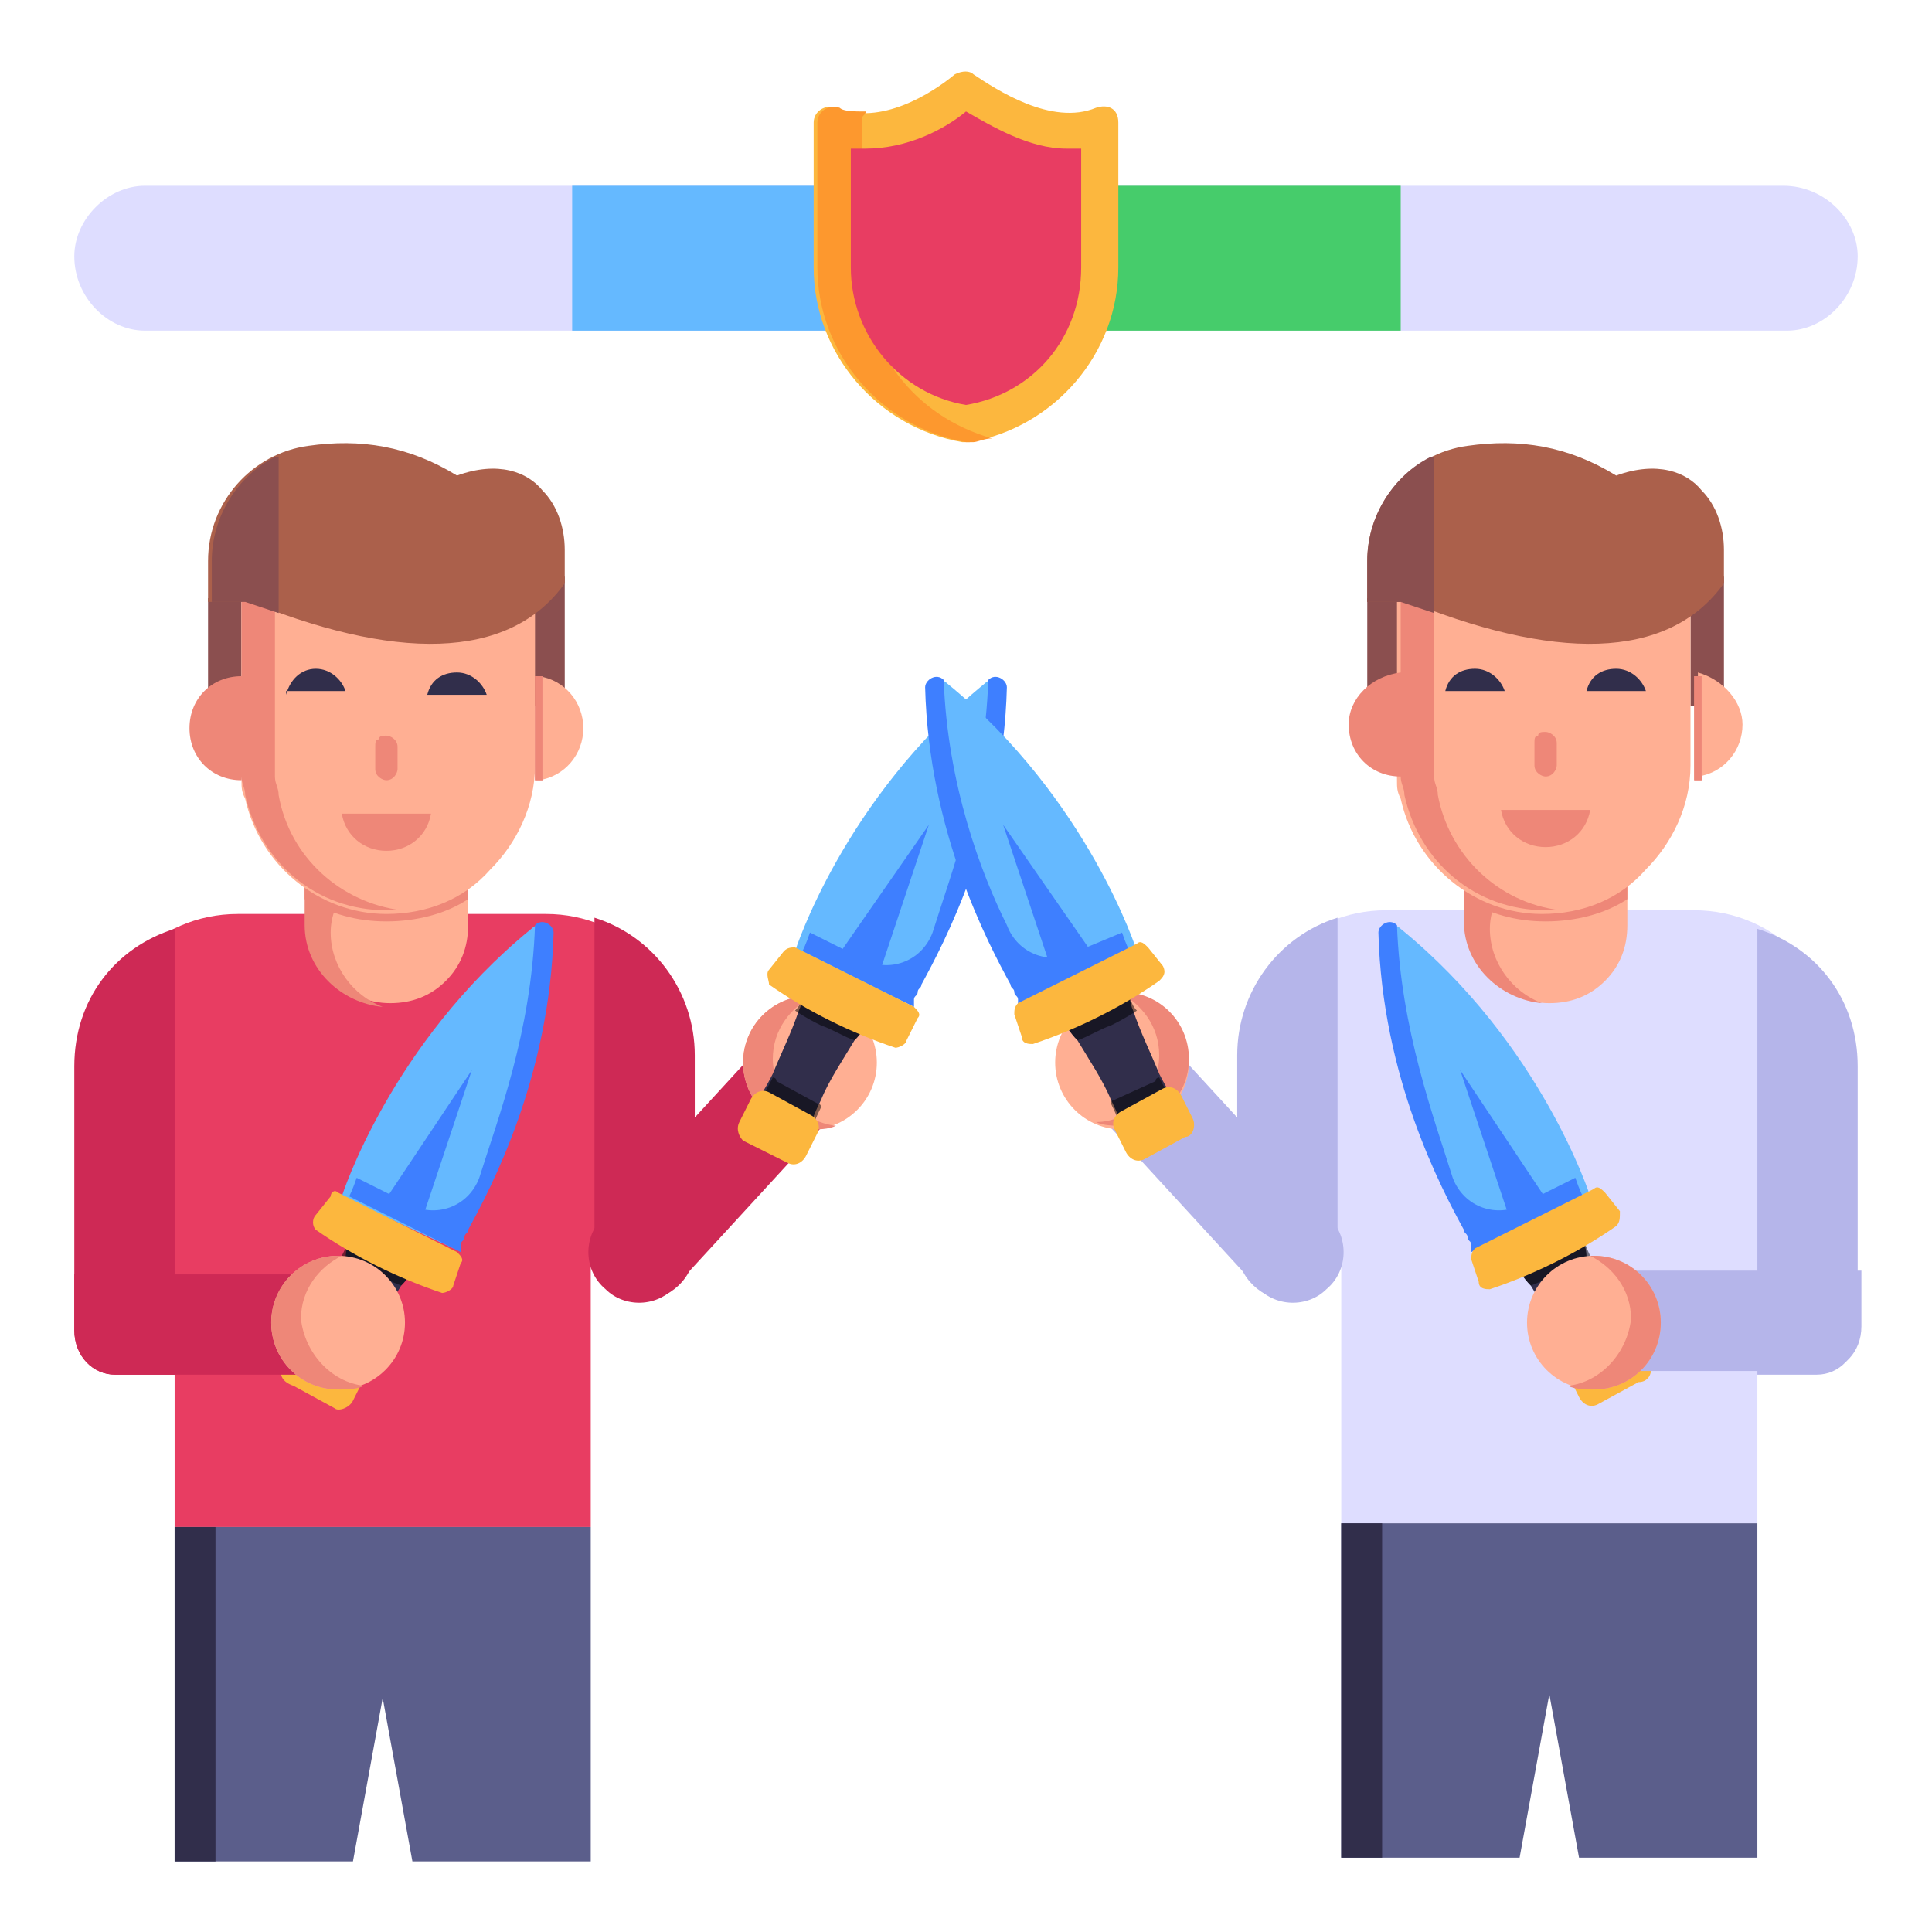 <svg xmlns="http://www.w3.org/2000/svg" enable-background="new 0 0 52 52" viewBox="0 0 52 52"><path fill="#deddff" d="M48.1,8.9H3.9C2.9,8.9,2,8,2,6.9v0C2,5.9,2.9,5,3.9,5h44.1C49.1,5,50,5.9,50,6.9v0C50,8,49.1,8.9,48.1,8.9z"/><rect width="10.6" height="3.9" x="27.1" y="5" fill="#46cc6b"/><rect width="10.6" height="3.9" x="15.4" y="5" fill="#65b9ff"/><path fill="#fcb73e" d="M30.1,3.3v3.9c0,2.3-1.7,4.3-4,4.7l-0.1,0l-0.1,0c-2.3-0.4-4-2.4-4-4.7V3.3c0-0.3,0.3-0.5,0.6-0.4
			c1.2,0.5,2.6-0.4,3.2-0.9c0.2-0.1,0.4-0.1,0.5,0c0.6,0.4,2.1,1.4,3.3,0.9C29.8,2.8,30.1,2.9,30.1,3.3z"/><path fill="#fd982e" d="M26.7,11.8c-0.2,0-0.4,0.1-0.5,0.1l-0.1,0l-0.1,0c-2.3-0.4-4-2.4-4-4.7V3.3c0-0.3,0.3-0.5,0.6-0.4
			C22.7,3,23,3,23.3,3c0,0.1-0.1,0.1-0.1,0.2v3.9C23.2,9.4,24.6,11.2,26.7,11.8z"/><path fill="#e83d62" d="M26 10.9c-1.8-.3-3.1-1.9-3.1-3.7V4c.1 0 .2 0 .4 0 1.1 0 2.1-.5 2.7-1 .7.4 1.7 1 2.7 1 0 0 0 0 0 0 .1 0 .3 0 .4 0v3.2C29.1 9.1 27.8 10.6 26 10.9zM15.9 41.1H4.7V37h0c-1.2 0-2.2-.9-2.2-2.1v-6.4c0-2.1 1.7-3.9 3.9-3.9h8.3c2.1 0 3.9 1.7 3.9 3.9v5.3l-2.7 0V41.1z"/><path fill="#ce2955" d="M17.3 35L17.3 35c.7 0 1.4-.6 1.4-1.4v-5.2c0-1.7-1.1-3.2-2.7-3.7l0 8.9C15.9 34.4 16.5 35 17.3 35zM4.7 25v12H3.1c-.6 0-1.1-.5-1.1-1.2v-7.1C2 26.9 3.1 25.5 4.7 25z"/><path fill="#ce2955" d="M22.7,29.7l-4.5,4.9c-0.5,0.6-1.4,0.6-1.9,0.1l0,0c-0.6-0.5-0.6-1.4-0.1-1.9l4.5-4.9
						c0.5-0.6,1.4-0.6,1.9-0.1l0,0C23.2,28.3,23.2,29.1,22.7,29.7z"/><circle cx="21.8" cy="28.6" r="1.8" fill="#ffaf93"/><path fill="#ee8778" d="M22.5,30.3c-0.2,0.1-0.5,0.1-0.7,0.1c-1,0-1.8-0.8-1.8-1.8c0-1,0.8-1.8,1.8-1.8c0,0,0.1,0,0.1,0
						c-0.6,0.3-1.1,0.9-1.1,1.7C20.8,29.4,21.6,30.2,22.5,30.3z"/><rect width=".9" height="2.8" x="5.6" y="16.1" fill="#8b4f4f"/><rect width=".9" height="3.5" x="14.3" y="15.5" fill="#8b4f4f"/><path fill="#ffaf93" d="M12.6,23.2v1.7c0,0.6-0.2,1.1-0.6,1.5c-0.4,0.4-0.9,0.6-1.5,0.6c-1.2,0-2.2-1-2.2-2.2v-1.7H12.6z"/><path fill="#ee8778" d="M10.6,23.4c-1,0-1.7,0.8-1.7,1.7v0c0,0.9,0.6,1.7,1.4,2c-1.1-0.1-2.1-1-2.1-2.2v-1.7h4.3v0.1H10.6z"/><path fill="#ee8778" d="M12.6,23.2v1c-0.6,0.4-1.4,0.6-2.2,0.6c-0.8,0-1.5-0.2-2.2-0.6v-1.1H12.6z"/><path fill="#ffaf93" d="M6.5,15.3v5.3c0,0.1,0,0.2,0,0.4c0,0.2,0,0.3,0.1,0.5c0.4,1.8,2,3.1,3.8,3.1c1.1,0,2.1-0.4,2.8-1.2
									c0.7-0.7,1.2-1.7,1.2-2.8v-5.3H6.5z"/><path fill="#ee8778" d="M14.6 18.2v2.4c0 .1 0 .2 0 .4-.1 0-.1 0-.2 0v-2.8C14.4 18.2 14.5 18.2 14.6 18.2zM10.8 24.5c-.1 0-.3 0-.4 0-1.9 0-3.4-1.3-3.8-3.1 0-.2-.1-.3-.1-.5 0-.1 0-.2 0-.4v-5.3h.9v5.3c0 .1 0 .3 0 .4 0 .2.1.3.1.5C7.8 23.1 9.2 24.3 10.8 24.5zM5.1 19.6c0 .8.6 1.4 1.4 1.4v-2.8C5.7 18.2 5.1 18.8 5.1 19.6z"/><path fill="#ffaf93" d="M15.7,19.6c0,0.7-0.5,1.3-1.2,1.4c0-0.1,0-0.2,0-0.4v-2.4C15.2,18.3,15.7,18.9,15.7,19.6z"/><path fill="#ee8778" d="M14.6 18.2v2.4c0 .1 0 .2 0 .4-.1 0-.1 0-.2 0v-2.8C14.4 18.2 14.5 18.2 14.6 18.2zM10.1 20.1v.6c0 .2.2.3.3.3.2 0 .3-.2.3-.3v-.6c0-.2-.2-.3-.3-.3-.1 0-.2 0-.2.1C10.1 19.9 10.1 20 10.1 20.1zM11.6 21.9c-.1.6-.6 1-1.2 1-.6 0-1.1-.4-1.2-1L11.6 21.9z"/><path fill="#312e4b" d="M11.5 18.7c.1-.4.4-.6.8-.6.4 0 .7.3.8.6H11.5zM7.7 18.7C7.8 18.3 8.1 18 8.5 18c.4 0 .7.3.8.6H7.7z"/><path fill="#ab604b" d="M6.5,16.1c4.1,1.7,7.2,1.7,8.7-0.4l0-0.9c0-0.6-0.2-1.2-0.6-1.6c-0.4-0.5-1.2-0.8-2.3-0.4
					c-1.3-0.8-2.6-1-4-0.8c-1.5,0.2-2.7,1.5-2.7,3.1l0,1.1H6.5z"/><path fill="#8b4f4f" d="M7.4,12.3c-1,0.5-1.7,1.6-1.7,2.8l0,1.1h0.9c0.3,0.1,0.6,0.2,0.9,0.3V12.3z"/><polygon fill="#5b5e8b" points="9.5 50.1 10.3 45.7 11.1 50.1 15.9 50.1 15.9 41.1 4.7 41.1 4.7 50.1"/><rect width="1.1" height="9" x="4.7" y="41.1" fill="#312e4b"/><path fill="#65b9ff" d="M24.4,27c0,0,2.5-3.5,2.6-8.4c0-0.3-0.3-0.4-0.5-0.2c-3.8,3.1-5.1,7.2-5.1,7.2L24.4,27z"/><path fill="#3e7fff" d="M26.6,18.3C26.6,18.3,26.6,18.3,26.6,18.3c0.2-0.2,0.5,0,0.5,0.2c-0.1,3.9-1.7,6.9-2.3,8
					c0,0.1-0.1,0.1-0.1,0.2c0,0.1-0.1,0.1-0.1,0.2c0,0,0,0,0,0.1c0,0,0,0.1,0,0.1l-3-1.5c0,0,0.1-0.2,0.2-0.5l1.4,0.7
					c0.7,0.4,1.6,0.1,1.9-0.7C25.6,23.5,26.5,21.2,26.6,18.3z"/><path fill="#312e4b" d="M21.7,26.5l1.8,0.9c-0.2,0.2-0.3,0.4-0.5,0.6c-0.3,0.5-0.7,1.1-0.9,1.6c-0.2,0.4-0.3,0.7-0.3,0.7l-1.4-0.7
						c0,0,0.2-0.3,0.4-0.7c0.2-0.5,0.5-1.1,0.7-1.7C21.6,27,21.6,26.8,21.7,26.5z"/><path d="M21.7 26.5l1.8.9c-.2.2-.3.4-.5.6-.3-.1-.6-.3-.9-.4-.2-.1-.4-.2-.7-.4C21.6 27 21.6 26.8 21.7 26.5zM20.4 29.7c0 0 .2-.3.4-.7 0 0 .1 0 .1.1l1.1.6c0 0 .1 0 .1.1-.2.4-.3.7-.3.7L20.4 29.7z" opacity=".5"/><path fill="#fcb73e" d="M19.9 30.2l.3-.6c.1-.2.3-.3.5-.2l1.1.6c.2.1.3.3.2.5l-.3.6c-.1.2-.3.3-.5.2L20 30.7C19.9 30.6 19.8 30.4 19.9 30.2zM20.7 26.1l.4-.5c.1-.1.2-.1.3-.1l3.2 1.6c.1.1.2.2.1.3L24.4 28c0 .1-.2.2-.3.2-1.2-.4-2.4-1-3.4-1.7C20.7 26.4 20.6 26.2 20.7 26.1z"/><polygon fill="#3e7fff" points="22.5 25.8 25 22.2 23.6 26.4"/><path fill="#65b9ff" d="M12.2,33.6c0,0,2.5-3.5,2.6-8.4c0-0.3-0.3-0.4-0.5-0.2c-3.8,3.1-5.1,7.2-5.1,7.2L12.2,33.6z"/><path fill="#3e7fff" d="M14.4,24.9C14.4,24.9,14.4,24.9,14.4,24.9c0.2-0.2,0.5,0,0.5,0.2c-0.1,3.9-1.7,6.9-2.3,8
					c0,0.1-0.1,0.1-0.1,0.2c0,0.1-0.1,0.1-0.1,0.2c0,0,0,0,0,0.1c0,0,0,0.1,0,0.1l-3-1.5c0,0,0.1-0.2,0.2-0.5l1.4,0.7
					c0.7,0.4,1.6,0.1,1.9-0.7C13.4,30.1,14.3,27.8,14.4,24.9z"/><path fill="#312e4b" d="M9.5,33.1l1.8,0.9c-0.2,0.2-0.3,0.4-0.5,0.6c-0.3,0.5-0.7,1.1-0.9,1.6C9.7,36.7,9.6,37,9.6,37l-1.4-0.7
						c0,0,0.2-0.3,0.4-0.7c0.2-0.5,0.5-1.1,0.7-1.7C9.3,33.6,9.4,33.4,9.5,33.1z"/><path d="M9.5 33.1l1.8.9c-.2.2-.3.4-.5.6-.3-.1-.6-.3-.9-.4-.2-.1-.4-.2-.7-.4C9.3 33.6 9.4 33.4 9.5 33.1zM8.1 36.3c0 0 .2-.3.4-.7 0 0 .1 0 .1.1l1.1.6c0 0 .1 0 .1.1C9.7 36.7 9.6 37 9.6 37L8.1 36.3z" opacity=".5"/><path fill="#fcb73e" d="M7.6 36.8L8 36.2C8.1 36 8.3 35.9 8.5 36l1.1.6c.2.1.3.3.2.5l-.3.6C9.4 37.9 9.1 38 9 37.9l-1.1-.6C7.6 37.2 7.5 37 7.6 36.8zM8.5 32.7l.4-.5C8.9 32.1 9 32 9.1 32.1l3.2 1.6c.1.1.2.2.1.3l-.2.6c0 .1-.2.2-.3.2-1.2-.4-2.4-1-3.4-1.7C8.4 33 8.4 32.8 8.5 32.7z"/><polygon fill="#3e7fff" points="10.3 32.4 12.7 28.8 11.3 33"/><g><path fill="#ce2955" d="M9,34.2V37H3.2c0,0-0.1,0-0.1,0c-0.6,0-1.1-0.5-1.1-1.2v-1.5H9z"/></g><g><circle cx="9.1" cy="35.6" r="1.8" fill="#ffaf93"/></g><g><path fill="#ee8778" d="M9.8,37.3c-0.2,0.1-0.5,0.1-0.7,0.1c-1,0-1.8-0.8-1.8-1.8c0-1,0.8-1.8,1.8-1.8c0,0,0.1,0,0.1,0
			c-0.6,0.3-1.1,0.9-1.1,1.7C8.2,36.4,8.9,37.2,9.8,37.3z"/></g><g><path fill="#deddff" d="M36.1,41h11.2v-4.1h0c1.2,0,2.2-0.9,2.2-2.1v-6.4c0-2.1-1.7-3.9-3.9-3.9h-8.3c-2.1,0-3.9,1.7-3.9,3.9v5.3
					l2.7,0V41z"/><path fill="#b5b5ea" d="M34.7 35L34.7 35c-.7 0-1.4-.6-1.4-1.4v-5.2c0-1.7 1.1-3.2 2.7-3.7l0 8.9C36.1 34.4 35.5 35 34.7 35zM47.3 25v12h1.6c.6 0 1.1-.5 1.1-1.2v-7.1C50 26.9 48.9 25.5 47.3 25z"/><path fill="#b5b5ea" d="M29.3,29.7l4.5,4.9c0.5,0.6,1.4,0.6,1.9,0.1l0,0c0.6-0.5,0.6-1.4,0.1-1.9l-4.5-4.9
						c-0.5-0.6-1.4-0.6-1.9-0.1l0,0C28.8,28.3,28.8,29.1,29.3,29.7z"/><circle cx="30.2" cy="28.6" r="1.8" fill="#ffaf93"/><path fill="#ee8778" d="M29.5,30.2c0.2,0.1,0.5,0.1,0.7,0.1c1,0,1.8-0.8,1.8-1.8c0-1-0.8-1.8-1.8-1.8c0,0-0.1,0-0.1,0
						c0.6,0.3,1.1,0.9,1.1,1.7C31.2,29.4,30.4,30.2,29.5,30.2z"/><rect width=".9" height="2.8" x="36.8" y="16.1" fill="#8b4f4f"/><rect width=".9" height="3.5" x="45.5" y="15.5" fill="#8b4f4f"/><path fill="#ffaf93" d="M43.8,23.2v1.7c0,0.6-0.2,1.1-0.6,1.5c-0.4,0.4-0.9,0.6-1.5,0.6c-1.2,0-2.2-1-2.2-2.2v-1.7H43.8z"/><path fill="#ee8778" d="M41.8,23.3c-1,0-1.7,0.8-1.7,1.7v0c0,0.9,0.6,1.7,1.4,2c-1.1-0.1-2.1-1-2.1-2.2v-1.7h4.3v0.1H41.8z"/><path fill="#ee8778" d="M43.8,23.2v1c-0.6,0.4-1.4,0.6-2.2,0.6c-0.8,0-1.5-0.2-2.2-0.6v-1.1H43.8z"/><path fill="#ffaf93" d="M37.6,15.3v5.3c0,0.1,0,0.2,0,0.4c0,0.2,0,0.3,0.1,0.5c0.4,1.8,2,3.1,3.8,3.1c1.1,0,2.1-0.4,2.8-1.2
									c0.7-0.7,1.2-1.7,1.2-2.8v-5.3H37.6z"/><path fill="#ee8778" d="M45.8 18.2v2.4c0 .1 0 .2 0 .4-.1 0-.1 0-.2 0v-2.8C45.6 18.2 45.7 18.2 45.8 18.2zM42 24.5c-.1 0-.3 0-.4 0-1.9 0-3.4-1.3-3.8-3.1 0-.2-.1-.3-.1-.5 0-.1 0-.2 0-.4v-5.3h.9v5.3c0 .1 0 .3 0 .4 0 .2.1.3.1.5C39 23 40.3 24.3 42 24.5zM36.3 19.5c0 .8.6 1.4 1.4 1.4v-2.8C36.9 18.2 36.3 18.8 36.3 19.5z"/><path fill="#ffaf93" d="M46.9,19.5c0,0.7-0.5,1.3-1.2,1.4c0-0.1,0-0.2,0-0.4v-2.4C46.4,18.3,46.9,18.9,46.9,19.5z"/><path fill="#ee8778" d="M45.8 18.2v2.4c0 .1 0 .2 0 .4-.1 0-.1 0-.2 0v-2.8C45.6 18.2 45.7 18.2 45.8 18.2zM41.3 20v.6c0 .2.2.3.3.3.2 0 .3-.2.3-.3V20c0-.2-.2-.3-.3-.3-.1 0-.2 0-.2.1C41.3 19.8 41.3 19.9 41.3 20zM42.8 21.8c-.1.6-.6 1-1.2 1-.6 0-1.1-.4-1.2-1L42.8 21.8z"/><path fill="#312e4b" d="M42.7 18.6c.1-.4.4-.6.8-.6.4 0 .7.3.8.6H42.7zM38.9 18.6c.1-.4.4-.6.8-.6s.7.3.8.6H38.9z"/><g><path fill="#ab604b" d="M37.7,16.1c4.1,1.7,7.2,1.7,8.7-0.4l0-0.9c0-0.6-0.2-1.2-0.6-1.6c-0.4-0.5-1.2-0.8-2.3-0.4
					c-1.3-0.8-2.6-1-4-0.8c-1.5,0.2-2.7,1.5-2.7,3.1l0,1.1H37.7z"/></g><g><path fill="#8b4f4f" d="M38.5,12.3c-1,0.5-1.7,1.6-1.7,2.8l0,1.1h0.9c0.3,0.1,0.6,0.2,0.9,0.3V12.3z"/></g><g><polygon fill="#5b5e8b" points="42.5 50 41.7 45.6 40.9 50 36.1 50 36.1 41 47.3 41 47.3 50"/></g><g><rect width="1.1" height="9" x="36.1" y="41" fill="#312e4b"/></g></g><g><path fill="#65b9ff" d="M27.6,27c0,0-2.5-3.5-2.6-8.4c0-0.3,0.3-0.4,0.5-0.2c3.8,3.1,5.1,7.2,5.1,7.2L27.6,27z"/><path fill="#3e7fff" d="M25.4,18.3C25.4,18.3,25.4,18.3,25.4,18.3c-0.2-0.2-0.5,0-0.5,0.2c0.1,3.9,1.7,6.9,2.3,8
					c0,0.1,0.1,0.1,0.1,0.2c0,0.1,0.1,0.1,0.1,0.2c0,0,0,0,0,0.1c0,0,0,0.1,0,0.1l3-1.5c0,0-0.1-0.2-0.2-0.5L29,25.6
					c-0.7,0.4-1.6,0.1-1.9-0.7C26.4,23.5,25.5,21.1,25.4,18.3z"/><path fill="#312e4b" d="M30.3,26.5l-1.8,0.9c0.2,0.2,0.3,0.4,0.5,0.6c0.3,0.5,0.7,1.1,0.9,1.6c0.2,0.4,0.3,0.7,0.3,0.7l1.4-0.7
						c0,0-0.2-0.3-0.4-0.7c-0.2-0.5-0.5-1.1-0.7-1.7C30.4,27,30.4,26.7,30.3,26.5z"/><path d="M30.3 26.5l-1.8.9c.2.2.3.4.5.6.3-.1.6-.3.9-.4.2-.1.4-.2.7-.4C30.4 27 30.4 26.7 30.3 26.5zM31.6 29.7c0 0-.2-.3-.4-.7 0 0-.1 0-.1.1L30 29.6c0 0-.1 0-.1.1.2.4.3.7.3.7L31.6 29.7z" opacity=".5"/><path fill="#fcb73e" d="M32.1 30.1l-.3-.6c-.1-.2-.3-.3-.5-.2l-1.1.6C30 30 29.9 30.2 30 30.4l.3.6c.1.2.3.3.5.2l1.1-.6C32.1 30.6 32.2 30.3 32.1 30.1zM31.2 26.4c-1 .7-2.2 1.3-3.4 1.7-.1 0-.3 0-.3-.2l-.2-.6c0-.1 0-.2.1-.3l3.2-1.6c.1-.1.2 0 .3.1l.4.5C31.4 26.2 31.3 26.3 31.2 26.4z"/><polygon fill="#3e7fff" points="29.5 25.8 27 22.2 28.4 26.4"/></g><g><path fill="#65b9ff" d="M39.8,33.6c0,0-2.5-3.5-2.6-8.4c0-0.3,0.3-0.4,0.5-0.2c3.8,3.1,5.1,7.2,5.1,7.2L39.8,33.6z"/><path fill="#3e7fff" d="M37.6,24.9C37.6,24.9,37.6,24.9,37.6,24.9c-0.2-0.2-0.5,0-0.5,0.2c0.1,3.9,1.7,6.9,2.3,8
					c0,0.1,0.1,0.1,0.1,0.2c0,0.1,0.1,0.1,0.1,0.2c0,0,0,0,0,0.1c0,0,0,0.1,0,0.1l3-1.5c0,0-0.1-0.2-0.2-0.5l-1.4,0.7
					c-0.7,0.4-1.6,0.1-1.9-0.7C38.6,30.1,37.7,27.7,37.6,24.9z"/><path fill="#312e4b" d="M42.5,33.1L40.7,34c0.2,0.2,0.3,0.4,0.5,0.6c0.3,0.5,0.7,1.1,0.9,1.6c0.2,0.4,0.3,0.7,0.3,0.7l1.4-0.7
						c0,0-0.2-0.3-0.4-0.7c-0.2-0.5-0.5-1.1-0.7-1.7C42.7,33.6,42.6,33.3,42.5,33.1z"/><path d="M42.5 33.1L40.7 34c.2.2.3.4.5.6.3-.1.6-.3.9-.4.2-.1.4-.2.7-.4C42.7 33.6 42.6 33.3 42.5 33.1zM43.9 36.3c0 0-.2-.3-.4-.7 0 0-.1 0-.1.1l-1.1.6c0 0-.1 0-.1.1.2.4.3.7.3.7L43.9 36.3z" opacity=".5"/><path fill="#fcb73e" d="M44.4 36.7L44 36.1c-.1-.2-.3-.3-.5-.2l-1.1.6c-.2.1-.3.3-.2.5l.3.6c.1.2.3.3.5.2l1.1-.6C44.4 37.2 44.5 36.9 44.4 36.7zM43.5 33c-1 .7-2.2 1.3-3.4 1.7-.1 0-.3 0-.3-.2l-.2-.6c0-.1 0-.2.1-.3l3.2-1.6c.1-.1.2 0 .3.1l.4.5C43.6 32.8 43.6 32.9 43.5 33z"/><polygon fill="#3e7fff" points="41.7 32.4 39.3 28.8 40.7 33"/></g><g><path fill="#b5b5ea" d="M43,34.2v2.7h5.9c0,0,0.1,0,0.1,0c0.6,0,1.1-0.5,1.1-1.2v-1.5H43z"/></g><g><circle cx="42.9" cy="35.6" r="1.8" fill="#ffaf93"/></g><g><path fill="#ee8778" d="M42.2,37.3c0.2,0.1,0.5,0.1,0.7,0.1c1,0,1.8-0.8,1.8-1.8c0-1-0.8-1.8-1.8-1.8c0,0-0.1,0-0.1,0
			c0.6,0.3,1.1,0.9,1.1,1.7C43.8,36.4,43.1,37.2,42.2,37.3z"/></g></svg>